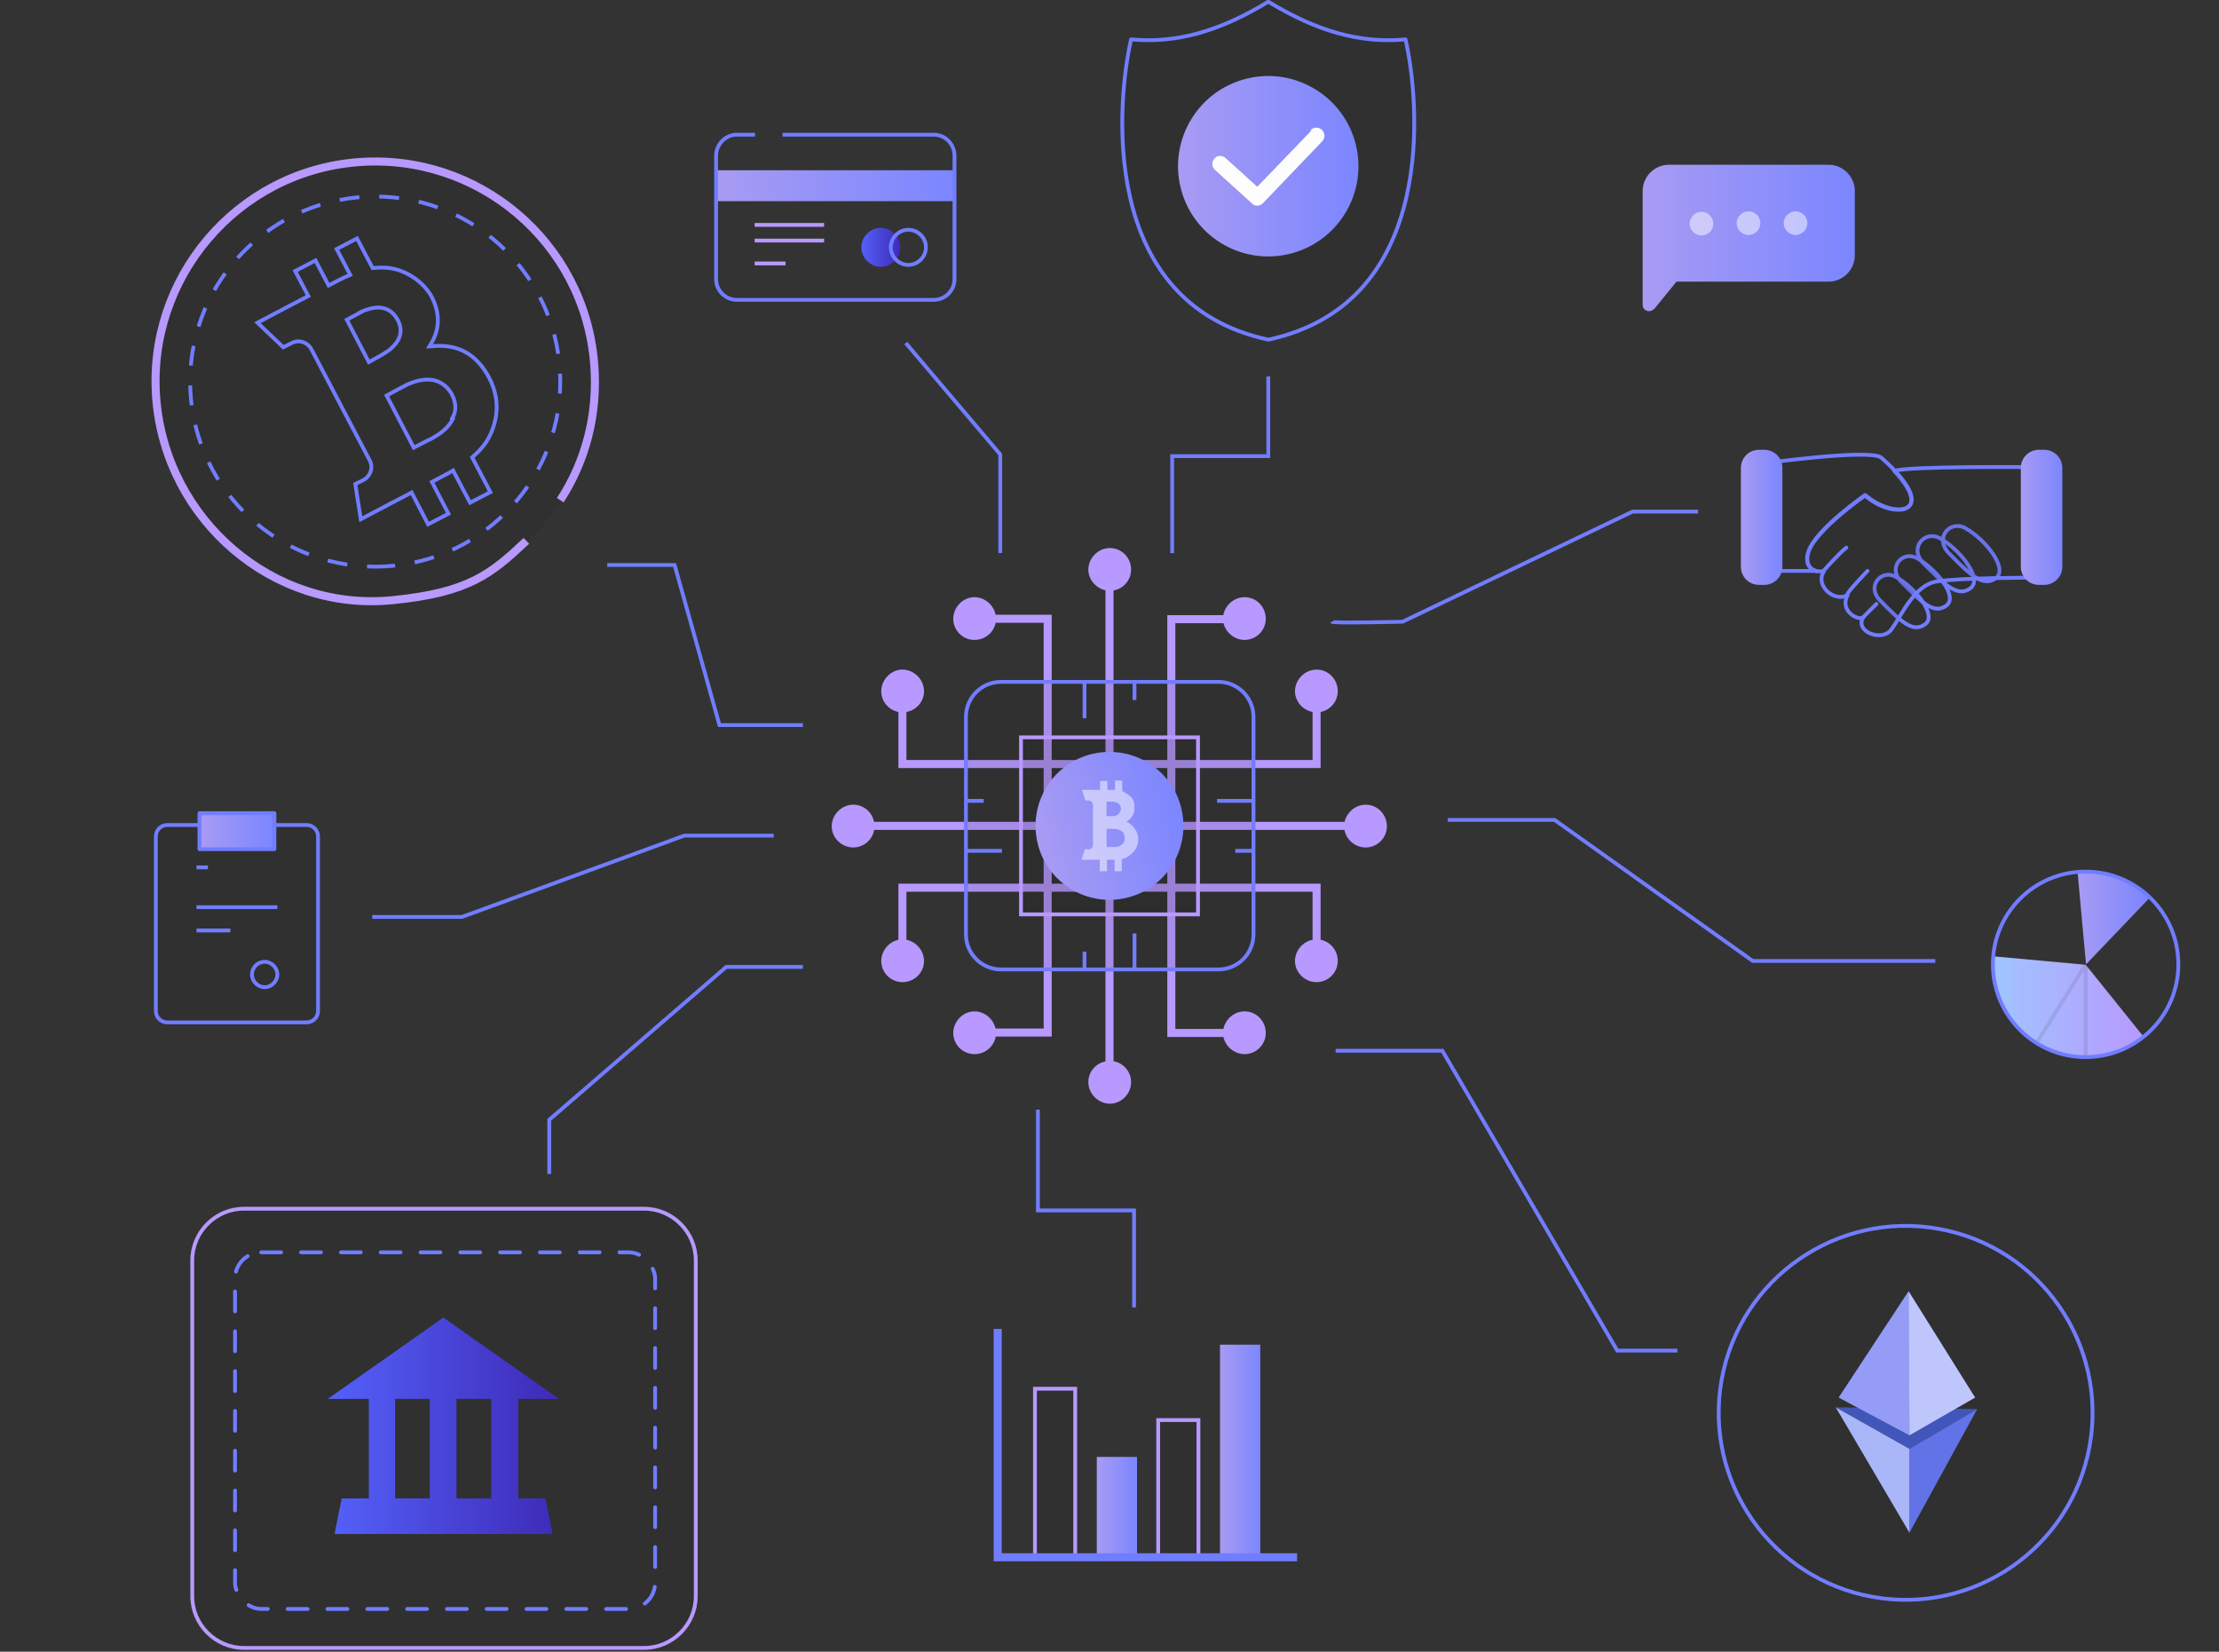 <?xml version="1.0" encoding="UTF-8"?>
<svg id="Warstwa_1" xmlns="http://www.w3.org/2000/svg" xmlns:xlink="http://www.w3.org/1999/xlink" version="1.1" viewBox="0 0 524 390">
  <rect x="0" y="0" width="524" height="390" fill="#333333" stroke="none"/>
  <!-- Generator: Adobe Illustrator 29.7.1, SVG Export Plug-In . SVG Version: 2.1.1 Build 8)  -->
  <defs>
    <style>
      .st0, .st1, .st2, .st3, .st4, .st5, .st6 {
        stroke-miterlimit: 10;
      }

      .st0, .st2, .st3, .st7, .st4, .st8, .st9, .st6 {
        fill: none;
      }

      .st0, .st3, .st5 {
        stroke: #b799ff;
      }

      .st0, .st4 {
        stroke-width: 1.9px;
      }

      .st10 {
        fill: #a9b6f7;
      }

      .st11, .st1, .st2, .st3, .st12, .st7, .st8, .st5, .st9, .st6 {
        stroke-width: .9px;
      }

      .st11, .st1, .st2, .st12, .st7, .st4, .st9, .st6 {
        stroke: #717dff;
      }

      .st11, .st1, .st12, .st5, .st13 {
        fill: #1d1d1d;
        fill-opacity: .1;
      }

      .st11, .st12, .st7, .st8, .st9 {
        stroke-linecap: round;
        stroke-linejoin: round;
      }

      .st14 {
        fill: url(#Gradient_bez_nazwy);
      }

      .st2, .st7 {
        stroke-dasharray: 4.7 4.7;
      }

      .st12, .st15 {
        fill-rule: evenodd;
      }

      .st16 {
        fill: #6273e8;
      }

      .st8 {
        stroke: #1d1d1d;
        stroke-opacity: .1;
      }

      .st17 {
        fill: url(#Gradient_bez_nazwy_7);
      }

      .st18 {
        fill: url(#Gradient_bez_nazwy_4);
      }

      .st19 {
        fill: url(#Gradient_bez_nazwy_5);
      }

      .st20 {
        fill: url(#Gradient_bez_nazwy_6);
      }

      .st21 {
        fill: url(#Gradient_bez_nazwy_8);
      }

      .st22 {
        fill: url(#Gradient_bez_nazwy_2);
      }

      .st23 {
        fill: url(#Gradient_bez_nazwy_3);
      }

      .st24 {
        fill: url(#Gradient_bez_nazwy_9);
      }

      .st25 {
        fill: #bec6fc;
      }

      .st26 {
        fill: #4256ba;
      }

      .st27 {
        fill: #959cf5;
      }

      .st28 {
        fill: #b799ff;
      }

      .st29 {
        display: none;
        fill: #606060;
      }

      .st15 {
        fill: #fdfdfd;
      }

      .st30 {
        fill: #717dff;
      }

      .st31 {
        fill: url(#Gradient_bez_nazwy_12);
      }

      .st32 {
        fill: url(#Gradient_bez_nazwy_13);
      }

      .st33 {
        fill: url(#Gradient_bez_nazwy_10);
      }

      .st34 {
        fill: url(#Gradient_bez_nazwy_11);
      }

      .st35 {
        fill: #fff;
        isolation: isolate;
        opacity: .5;
      }
    </style>
    <linearGradient id="Gradient_bez_nazwy" data-name="Gradient bez nazwy" x1="411" y1="-209.9" x2="420.9" y2="-209.9" gradientTransform="translate(0 332)" gradientUnits="userSpaceOnUse">
      <stop offset="0" stop-color="#a89bf3"/>
      <stop offset="1" stop-color="#7b86ff"/>
    </linearGradient>
    <linearGradient id="Gradient_bez_nazwy_2" data-name="Gradient bez nazwy 2" x1="477.2" y1="-209.9" x2="487.1" y2="-209.9" gradientTransform="translate(0 332)" gradientUnits="userSpaceOnUse">
      <stop offset="0" stop-color="#a89bf3"/>
      <stop offset="1" stop-color="#7b86ff"/>
    </linearGradient>
    <linearGradient id="Gradient_bez_nazwy_3" data-name="Gradient bez nazwy 3" x1="288.2" y1="10.6" x2="297.6" y2="10.6" gradientTransform="translate(0 332)" gradientUnits="userSpaceOnUse">
      <stop offset="0" stop-color="#a89bf3"/>
      <stop offset="1" stop-color="#7b86ff"/>
    </linearGradient>
    <linearGradient id="Gradient_bez_nazwy_4" data-name="Gradient bez nazwy 4" x1="259" y1="23.9" x2="268.5" y2="23.9" gradientTransform="translate(0 332)" gradientUnits="userSpaceOnUse">
      <stop offset="0" stop-color="#a89bf3"/>
      <stop offset="1" stop-color="#7b86ff"/>
    </linearGradient>
    <linearGradient id="Gradient_bez_nazwy_5" data-name="Gradient bez nazwy 5" x1="77.3" y1="4.6" x2="132" y2="4.6" gradientTransform="translate(0 332)" gradientUnits="userSpaceOnUse">
      <stop offset="0" stop-color="#5461fa"/>
      <stop offset="1" stop-color="#3e2ab7"/>
    </linearGradient>
    <linearGradient id="Gradient_bez_nazwy_6" data-name="Gradient bez nazwy 6" x1="387.9" y1="-275.8" x2="437.9" y2="-275.8" gradientTransform="translate(0 332)" gradientUnits="userSpaceOnUse">
      <stop offset="0" stop-color="#a89bf3"/>
      <stop offset="1" stop-color="#7b86ff"/>
    </linearGradient>
    <linearGradient id="Gradient_bez_nazwy_7" data-name="Gradient bez nazwy 7" x1="245" y1="-133" x2="279" y2="-141" gradientTransform="translate(0 332)" gradientUnits="userSpaceOnUse">
      <stop offset="0" stop-color="#a89bf3"/>
      <stop offset="1" stop-color="#7b86ff"/>
    </linearGradient>
    <linearGradient id="Gradient_bez_nazwy_8" data-name="Gradient bez nazwy 8" x1="470.6" y1="-94.2" x2="506.3" y2="-94.2" gradientTransform="translate(0 332)" gradientUnits="userSpaceOnUse">
      <stop offset="0" stop-color="#a0c5ff"/>
      <stop offset="1" stop-color="#b799ff"/>
    </linearGradient>
    <linearGradient id="Gradient_bez_nazwy_9" data-name="Gradient bez nazwy 9" x1="490.6" y1="-115.3" x2="507.6" y2="-115.3" gradientTransform="translate(0 332)" gradientUnits="userSpaceOnUse">
      <stop offset="0" stop-color="#a89bf3"/>
      <stop offset="1" stop-color="#7b86ff"/>
    </linearGradient>
    <linearGradient id="Gradient_bez_nazwy_10" data-name="Gradient bez nazwy 10" x1="169" y1="676.8" x2="225.4" y2="676.8" gradientTransform="translate(0 720.7) scale(1 -1)" gradientUnits="userSpaceOnUse">
      <stop offset="0" stop-color="#a89bf3"/>
      <stop offset="1" stop-color="#7b86ff"/>
    </linearGradient>
    <linearGradient id="Gradient_bez_nazwy_11" data-name="Gradient bez nazwy 11" x1="203.3" y1="662.3" x2="212.6" y2="662.3" gradientTransform="translate(0 720.7) scale(1 -1)" gradientUnits="userSpaceOnUse">
      <stop offset="0" stop-color="#5461fa"/>
      <stop offset="1" stop-color="#3e2ab7"/>
    </linearGradient>
    <linearGradient id="Gradient_bez_nazwy_12" data-name="Gradient bez nazwy 12" x1="278.2" y1="349.6" x2="320.7" y2="349.6" gradientTransform="translate(-72.4 310.5) rotate(13.3) scale(1 -1)" gradientUnits="userSpaceOnUse">
      <stop offset="0" stop-color="#a89bf3"/>
      <stop offset="1" stop-color="#7b86ff"/>
    </linearGradient>
    <linearGradient id="Gradient_bez_nazwy_13" data-name="Gradient bez nazwy 13" x1="47.1" y1="192.4" x2="64.8" y2="192.4" gradientTransform="translate(0 388.7) scale(1 -1)" gradientUnits="userSpaceOnUse">
      <stop offset="0" stop-color="#a89bf3"/>
      <stop offset="1" stop-color="#7b86ff"/>
    </linearGradient>
  </defs>
  <rect class="st29" x="-8.5" y="-13.2" width="544.2" height="413.8"/>
  <path class="st5" d="M152.1,389.1c6.7,0,12.2-5.5,12.2-12.2v-79.3c0-6.7-5.5-12.2-12.2-12.2H57.6c-6.7,0-12.2,5.5-12.2,12.2v79.3c0,6.7,5.5,12.2,12.2,12.2h94.5Z"/>
  <g>
    <path class="st13" d="M120.1,48.8c-8.7-6.7-19.6-10.6-31.5-10.6-28.7,0-51.9,23.3-51.9,51.9s23.3,51.9,51.9,51.9,52.7-23.3,51.9-51.9-4.3-23.6-11.4-32.5"/>
    <path class="st0" d="M132.3,118.1c6-9.2,9-20.4,8-32.3-2.3-28.6-27.4-49.8-55.9-47.5-28.5,2.3-49.8,27.4-47.5,55.9,2.3,28.5,27.5,50.4,55.9,47.5,18-1.8,23.2-6.2,31.5-14"/>
    <path class="st6" d="M101.4,81.8c1-1.6,3.6-5.7.6-11.6-1.7-3.2-5.1-5.7-8.5-6.6-1.9-.5-3.7-.5-5.5-.3l-3.7-7-4.8,2.5,3.2,6.1c-1.7.7-3.4,1.6-5.1,2.5l-3.1-5.9-4.8,2.5,3.1,5.9-4.6,2.4-7.4,3.9,6.1,5.8,2-1c1.7-.9,3.7-.2,4.6,1.4l13.8,26.3c.9,1.7.2,3.7-1.4,4.6l-2,1,1.3,8.3,7.4-3.9,4.6-2.4,3.9,7.5,4.8-2.5-3.9-7.5,3-1.6c.6-.3,1.3-.7,2-1.1l4,7.6,4.8-2.5-4.3-8.2c1.6-1.4,3.1-3,4-4.8,1.8-3.5,2.9-8.5,0-14-4.1-7.8-10.3-7.8-14-7.4h0ZM84.6,74c.9-.5,1.6-.8,2.4-1,3.5-1.1,5.7.3,6.9,2.5,1.7,3.2,0,5.5-1.9,7.1-1.1.8-2.2,1.4-2.9,1.8l-2,1.1-5.2-10,2.8-1.5h-.1ZM106.8,99.2c-1,1.8-2.7,3.1-4.1,3.9-.6.4-1.2.7-1.5.8l-3.5,1.8-6.4-12.3,3.7-2c.5-.2.9-.5,1.4-.7,2.3-1,4.1-1.2,5.6-1,2.7.4,4.1,2.3,4.7,3.4,1.2,2.3,1,4.3,0,5.8h0v.3Z"/>
    <path class="st2" d="M88.6,133.8c24.1,0,43.7-19.6,43.7-43.7s-19.6-43.7-43.7-43.7-43.7,19.6-43.7,43.7,19.6,43.7,43.7,43.7Z"/>
  </g>
  <path class="st11" d="M493,343.6c5.5-23.8-9.3-47.5-33-53-23.8-5.5-47.5,9.3-53,33-5.5,23.8,9.3,47.5,33,53,23.8,5.5,47.5-9.3,53-33Z"/>
  <g>
    <path class="st11" d="M454.2,133c5.1,5.2,8.1,8.1,11.1,5.9,3-2.2-2.4-9.1-7.2-11.8-3.6-2-7.4,2.3-3.9,5.9h0Z"/>
    <path class="st11" d="M449,137.4c4.9,5,7.7,7.7,10.6,5.6,2.9-2.1-2.3-8.6-6.9-11.2-3.4-1.9-7.1,2.2-3.7,5.6h0Z"/>
    <path class="st11" d="M444,141.8c4.9,5,7.7,7.7,10.6,5.6,2.9-2.1-2.3-8.6-6.9-11.2-3.4-1.9-7.1,2.2-3.7,5.6h0Z"/>
    <path class="st9" d="M460.2,130.6c5.1,5.2,8.1,8.1,11.1,5.9,3-2.2-2.4-9.1-7.2-11.8-3.6-2-7.4,2.3-3.9,5.9h0Z"/>
    <path class="st11" d="M479.6,110.2v26.2s-16.8,0-22.3.9-8.5,8.6-10.8,11.5c-2.3,2.8-8.6.2-6.5-3-1.2.8-5.7-1.5-3.7-5.3-3.1,1.8-7.8-2.2-5.6-5.6h-1.8c-1.6-.4-2.7-2-1.8-4.7,1.8-5.2,13.3-13.2,13.3-13.2,6.4,5.6,16.7,4.6,6.9-5.8,3.4-1.2,32.4-.9,32.4-.9h-.1Z"/>
    <path class="st11" d="M440.4,116.9s-11.5,8-13.3,13.2c-1,2.7.2,4.3,1.8,4.7h-13.9v-25.2s26.8-3.8,29.3-1.5c1.2,1.1,2.2,2,3.1,3,9.8,10.4-.5,11.4-6.9,5.8h-.1Z"/>
    <path class="st13" d="M430.6,134.8s3.9-4.4,5.4-5.5l-5.4,5.5Z"/>
    <path class="st9" d="M430.6,134.8s3.9-4.4,5.4-5.5"/>
    <path class="st13" d="M436.2,140.4c0-.6,4.8-5.6,4.8-5.6l-4.8,5.6Z"/>
    <path class="st9" d="M436.2,140.4c0-.6,4.8-5.6,4.8-5.6"/>
    <path class="st9" d="M440,145.7l3.1-3.1"/>
    <path class="st14" d="M416.6,106.2h-1.2c-2.4,0-4.3,1.9-4.3,4.3v23.3c0,2.4,1.9,4.3,4.3,4.3h1.2c2.4,0,4.3-1.9,4.3-4.3v-23.3c0-2.4-1.9-4.3-4.3-4.3Z"/>
    <path class="st22" d="M482.7,106.2h-1.2c-2.4,0-4.3,1.9-4.3,4.3v23.3c0,2.4,1.9,4.3,4.3,4.3h1.2c2.4,0,4.3-1.9,4.3-4.3v-23.3c0-2.4-1.9-4.3-4.3-4.3Z"/>
  </g>
  <path class="st5" d="M253.9,327.9h-9.5v39.8h9.5v-39.8Z"/>
  <path class="st5" d="M283,335.3h-9.5v32.5h9.5v-32.5Z"/>
  <path class="st23" d="M297.6,317.5h-9.5v50.2h9.5v-50.2Z"/>
  <path class="st18" d="M268.5,344h-9.5v23.8h9.5v-23.8Z"/>
  <path class="st4" d="M306.3,367.7h-70.7v-53.9"/>
  <path class="st19" d="M132,330.3l-27.3-19.2-27.3,19.2h9.7v23.5h-6.4l-1.7,8.4h51.5l-1.7-8.4h-6.4v-23.5h9.7-.1ZM101.5,353.8h-8.2v-23.5h8.2v23.5ZM116,353.8h-8.2v-23.5h8.2v23.5Z"/>
  <g>
    <path class="st20" d="M390.6,73l5.3-6.5h35.9c3.4,0,6.2-2.8,6.2-6.2v-15.2c0-3.4-2.8-6.2-6.2-6.2h-37.7c-3.4,0-6.2,2.8-6.2,6.2v26.9c0,1.4,1.8,2,2.7.9h0Z"/>
    <path class="st35" d="M401.8,55.6c1.6,0,2.8-1.3,2.8-2.8s-1.3-2.8-2.8-2.8-2.8,1.3-2.8,2.8,1.3,2.8,2.8,2.8Z"/>
    <path class="st35" d="M415.7,52.7c0-1.6-1.3-2.8-2.8-2.8s-2.8,1.3-2.8,2.8,1.3,2.8,2.8,2.8,2.8-1.3,2.8-2.8Z"/>
    <path class="st35" d="M426.8,52.7c0-1.6-1.3-2.8-2.8-2.8s-2.8,1.3-2.8,2.8,1.3,2.8,2.8,2.8,2.8-1.3,2.8-2.8Z"/>
  </g>
  <g>
    <path class="st0" d="M262,254.5v-119"/>
    <path class="st0" d="M230.1,146.1h17.3v97.7h-17.3"/>
    <path class="st0" d="M293.9,243.9h-17.3v-97.7h17.3"/>
    <path class="st28" d="M201.5,200.1c-2.8,0-5.1-2.3-5.1-5s2.3-5.1,5.1-5.1,5,2.3,5,5.1-2.3,5-5,5Z"/>
    <path class="st28" d="M322.5,200.1c-2.8,0-5.1-2.3-5.1-5s2.3-5.1,5.1-5.1,5,2.3,5,5.1-2.3,5-5,5Z"/>
    <path class="st28" d="M213.1,231.9c-2.8,0-5-2.3-5-5s2.3-5.1,5-5.1,5.1,2.3,5.1,5.1-2.3,5-5.1,5Z"/>
    <path class="st28" d="M310.9,231.9c-2.8,0-5.1-2.3-5.1-5s2.3-5.1,5.1-5.1,5,2.3,5,5.1-2.3,5-5,5Z"/>
    <path class="st28" d="M213.1,168.2c-2.8,0-5-2.3-5-5s2.3-5.1,5-5.1,5.1,2.3,5.1,5.1-2.3,5-5.1,5Z"/>
    <path class="st28" d="M310.9,168.2c-2.8,0-5.1-2.3-5.1-5s2.3-5.1,5.1-5.1,5,2.3,5,5.1-2.3,5-5,5Z"/>
    <path class="st28" d="M298.9,243.9c0,2.8-2.3,5-5,5s-5.1-2.3-5.1-5,2.3-5.1,5.1-5.1,5,2.3,5,5.1Z"/>
    <path class="st28" d="M298.9,146.1c0,2.8-2.3,5-5,5s-5.1-2.3-5.1-5,2.3-5.1,5.1-5.1,5,2.3,5,5.1Z"/>
    <path class="st28" d="M235.2,243.9c0,2.8-2.3,5-5.1,5s-5-2.3-5-5,2.3-5.1,5-5.1,5.1,2.3,5.1,5.1Z"/>
    <path class="st28" d="M235.2,146.1c0,2.8-2.3,5-5.1,5s-5-2.3-5-5,2.3-5.1,5-5.1,5.1,2.3,5.1,5.1Z"/>
    <path class="st28" d="M267.1,134.5c0,2.8-2.3,5-5,5s-5.1-2.3-5.1-5,2.3-5.1,5.1-5.1,5,2.3,5,5.1Z"/>
    <path class="st28" d="M267.1,255.5c0,2.8-2.3,5.1-5,5.1s-5.1-2.3-5.1-5.1,2.3-5,5.1-5,5,2.3,5,5Z"/>
    <path class="st0" d="M202.5,195h119"/>
    <path class="st0" d="M310.9,163.1v17.3h-97.8v-17.3"/>
    <path class="st0" d="M213.1,226.9v-17.3h97.8v17.3"/>
    <path class="st1" d="M287.7,161h-51.3c-4.6,0-8.3,3.7-8.3,8.3v51.3c0,4.6,3.7,8.3,8.3,8.3h51.3c4.6,0,8.3-3.7,8.3-8.3v-51.3c0-4.6-3.7-8.3-8.3-8.3Z"/>
    <path class="st5" d="M282.9,174.1h-41.8v41.8h41.8v-41.8Z"/>
    <path class="st17" d="M266,212c9.4-2.2,15.2-11.6,13-21s-11.6-15.2-21-13-15.2,11.6-13,21,11.6,15.2,21,13Z"/>
    <path class="st35" d="M256.9,200.5h-.7l-.8,2.5h4.3v2.7h1.7v-2.7h1.8v2.7h1.7v-2.9c.7-.1,1.3-.4,1.8-.8,1-.7,2.1-1.9,2.1-3.9s-1.7-3.7-2.8-4.1c.5-.3,1.9-1.1,1.9-3.2s-.6-2.4-1.4-3.1c-.5-.4-1-.7-1.5-.9v-2.5h-1.7v2.2h-1.8v-2.1h-1.7v2.1h-4.3l.8,2.5h.7c.6,0,1.1.5,1.1,1.1v9.4c0,.6-.5,1.1-1.1,1.1h-.1ZM261.3,189.3h1.8c1.1.2,1.6.9,1.6,1.7s-.8,1.6-1.6,1.7h-1.8v-3.6.2ZM261.3,195.7h1.8c.8,0,1.3.3,1.7.5.7.5.8,1.2.8,1.7,0,.8-.4,1.3-.8,1.6-.5.4-1.2.5-1.7.5h-1.8v-4.4h0Z"/>
    <path class="st6" d="M256.1,161v8.6"/>
    <path class="st6" d="M267.9,161v4.3"/>
    <path class="st6" d="M267.9,229v-8.6"/>
    <path class="st6" d="M256.1,229v-4.3"/>
    <path class="st6" d="M296,189.1h-8.6"/>
    <path class="st6" d="M296,200.9h-4.3"/>
    <path class="st6" d="M228,200.9h8.6"/>
    <path class="st6" d="M228,189.1h4.3"/>
  </g>
  <path class="st6" d="M236.2,130.6v-23.3l-22.3-26.3"/>
  <path class="st6" d="M314.5,146.8c.2.4,16.7,0,16.7,0l54.3-26h15.5"/>
  <path class="st6" d="M315.4,248.1h25.2l41.3,70.8h14.2"/>
  <path class="st6" d="M341.9,193.6h25.2l46.8,33.3h43.1"/>
  <path class="st6" d="M245.1,262v23.8h22.7v22.9"/>
  <path class="st6" d="M276.8,130.6v-22.9h22.7v-18.8"/>
  <path class="st6" d="M189.6,228.3h-18.1l-41.8,36.1v12.8"/>
  <path class="st6" d="M87.9,216.5h21.2l52.5-19.2h21.1"/>
  <path class="st6" d="M143.4,133.4h15.9l10.6,37.8h19.7"/>
  <path class="st21" d="M506.2,244.8c-4.7-5.8-13.3-16.6-13.7-17h0l-21.8-2c-.7,7.5,2.5,15.1,9,19.8,8.2,5.9,19,5.3,26.5-.7h0Z"/>
  <path class="st8" d="M480.9,246.3l11.6-18.6v21.9"/>
  <path class="st24" d="M490.6,205.9l2,21.8,15.1-15.8c-4.4-4.2-10.5-6.6-17.1-6Z"/>
  <path class="st6" d="M514.4,227.7c0-12.1-9.8-21.9-21.9-21.9s-21.9,9.8-21.9,21.9,9.8,21.9,21.9,21.9,21.9-9.8,21.9-21.9Z"/>
  <path class="st33" d="M225.4,40.2h-56.4v7.3h56.4v-7.3Z"/>
  <path class="st3" d="M178.2,53.1h16.4"/>
  <path class="st3" d="M178.2,56.8h16.4"/>
  <path class="st3" d="M178.2,62.2h7.3"/>
  <path class="st34" d="M212.6,58.4c0-2.6-2.1-4.6-4.6-4.6s-4.6,2.1-4.6,4.6,2.1,4.6,4.6,4.6,4.6-2.1,4.6-4.6Z"/>
  <path class="st30" d="M219.1,58.4c0-2.6-2.1-4.6-4.6-4.6s-4.6,2.1-4.6,4.6,2.1,4.6,4.6,4.6,4.6-2.1,4.6-4.6ZM210.8,58.4c0-2,1.7-3.7,3.7-3.7s3.7,1.7,3.7,3.7-1.7,3.7-3.7,3.7-3.7-1.7-3.7-3.7Z"/>
  <path class="st6" d="M184.8,31.8h35.7c2.7,0,4.9,2.2,4.9,5v29.1c0,2.7-2.2,4.9-4.9,4.9h-46.5c-2.7,0-4.9-2.2-4.9-4.9v-29.1c0-2.7,2.2-5,4.9-5h4.3"/>
  <rect class="st7" x="55.5" y="295.7" width="99.2" height="84.2" rx="6.2" ry="6.2"/>
  <g>
    <path class="st12" d="M299.5,80.2c40.5-8.7,35.6-57.1,32.4-70.9-10.7,1-20.9-1.9-32.4-8.9-11.5,7-21.7,9.9-32.4,8.9-3.2,13.8-8.2,62.2,32.4,70.9Z"/>
    <circle class="st31" cx="299.5" cy="39.2" r="21.3" transform="translate(-1 70) rotate(-13.3)"/>
    <path class="st15" d="M309.5,30.7c.7-.7,1.9-.8,2.7,0,.7.7.8,1.9,0,2.7l-14,14.6c-.7.7-1.9.8-2.6,0h0l-8.7-7.9c-.8-.7-.8-1.9-.1-2.7.7-.8,1.9-.8,2.7,0l7.4,6.7,12.8-13.3h-.2Z"/>
  </g>
  <path class="st11" d="M39.5,194.8h32.9c1.5,0,2.7,1.2,2.7,2.7v41.2c0,1.5-1.2,2.7-2.7,2.7h-32.9c-1.5,0-2.7-1.2-2.7-2.7v-41.2c0-1.5,1.2-2.7,2.7-2.7Z"/>
  <line class="st6" x1="65.5" y1="214.2" x2="46.4" y2="214.2"/>
  <line class="st6" x1="54.4" y1="219.7" x2="46.4" y2="219.7"/>
  <line class="st6" x1="49.1" y1="204.8" x2="46.4" y2="204.8"/>
  <path class="st6" d="M62.5,227.1c-1.7,0-3,1.4-3,3s1.4,3,3,3,3-1.4,3-3-1.4-3-3-3Z"/>
  <rect class="st32" x="47.1" y="192" width="17.7" height="8.5"/>
  <rect class="st9" x="47.1" y="192" width="17.7" height="8.5"/>
  <g>
    <g>
      <polygon class="st26" points="433.5 332.3 466.9 332.7 450.9 342.1 433.5 332.3"/>
      <polygon class="st16" points="434.2 330 466.4 330 450.7 304.9 434.2 330"/>
      <polygon class="st16" points="450.9 342.1 466.9 332.7 450.9 361.9 450.9 342.1"/>
      <polygon class="st10" points="450.9 342.1 450.9 361.9 433.5 332.3 450.9 342.1"/>
    </g>
    <polygon class="st27" points="434.2 330 450.9 338.9 450.7 304.9 434.2 330"/>
    <polygon class="st25" points="450.7 304.9 466.4 330 450.9 338.9 450.7 304.9"/>
  </g>
</svg>